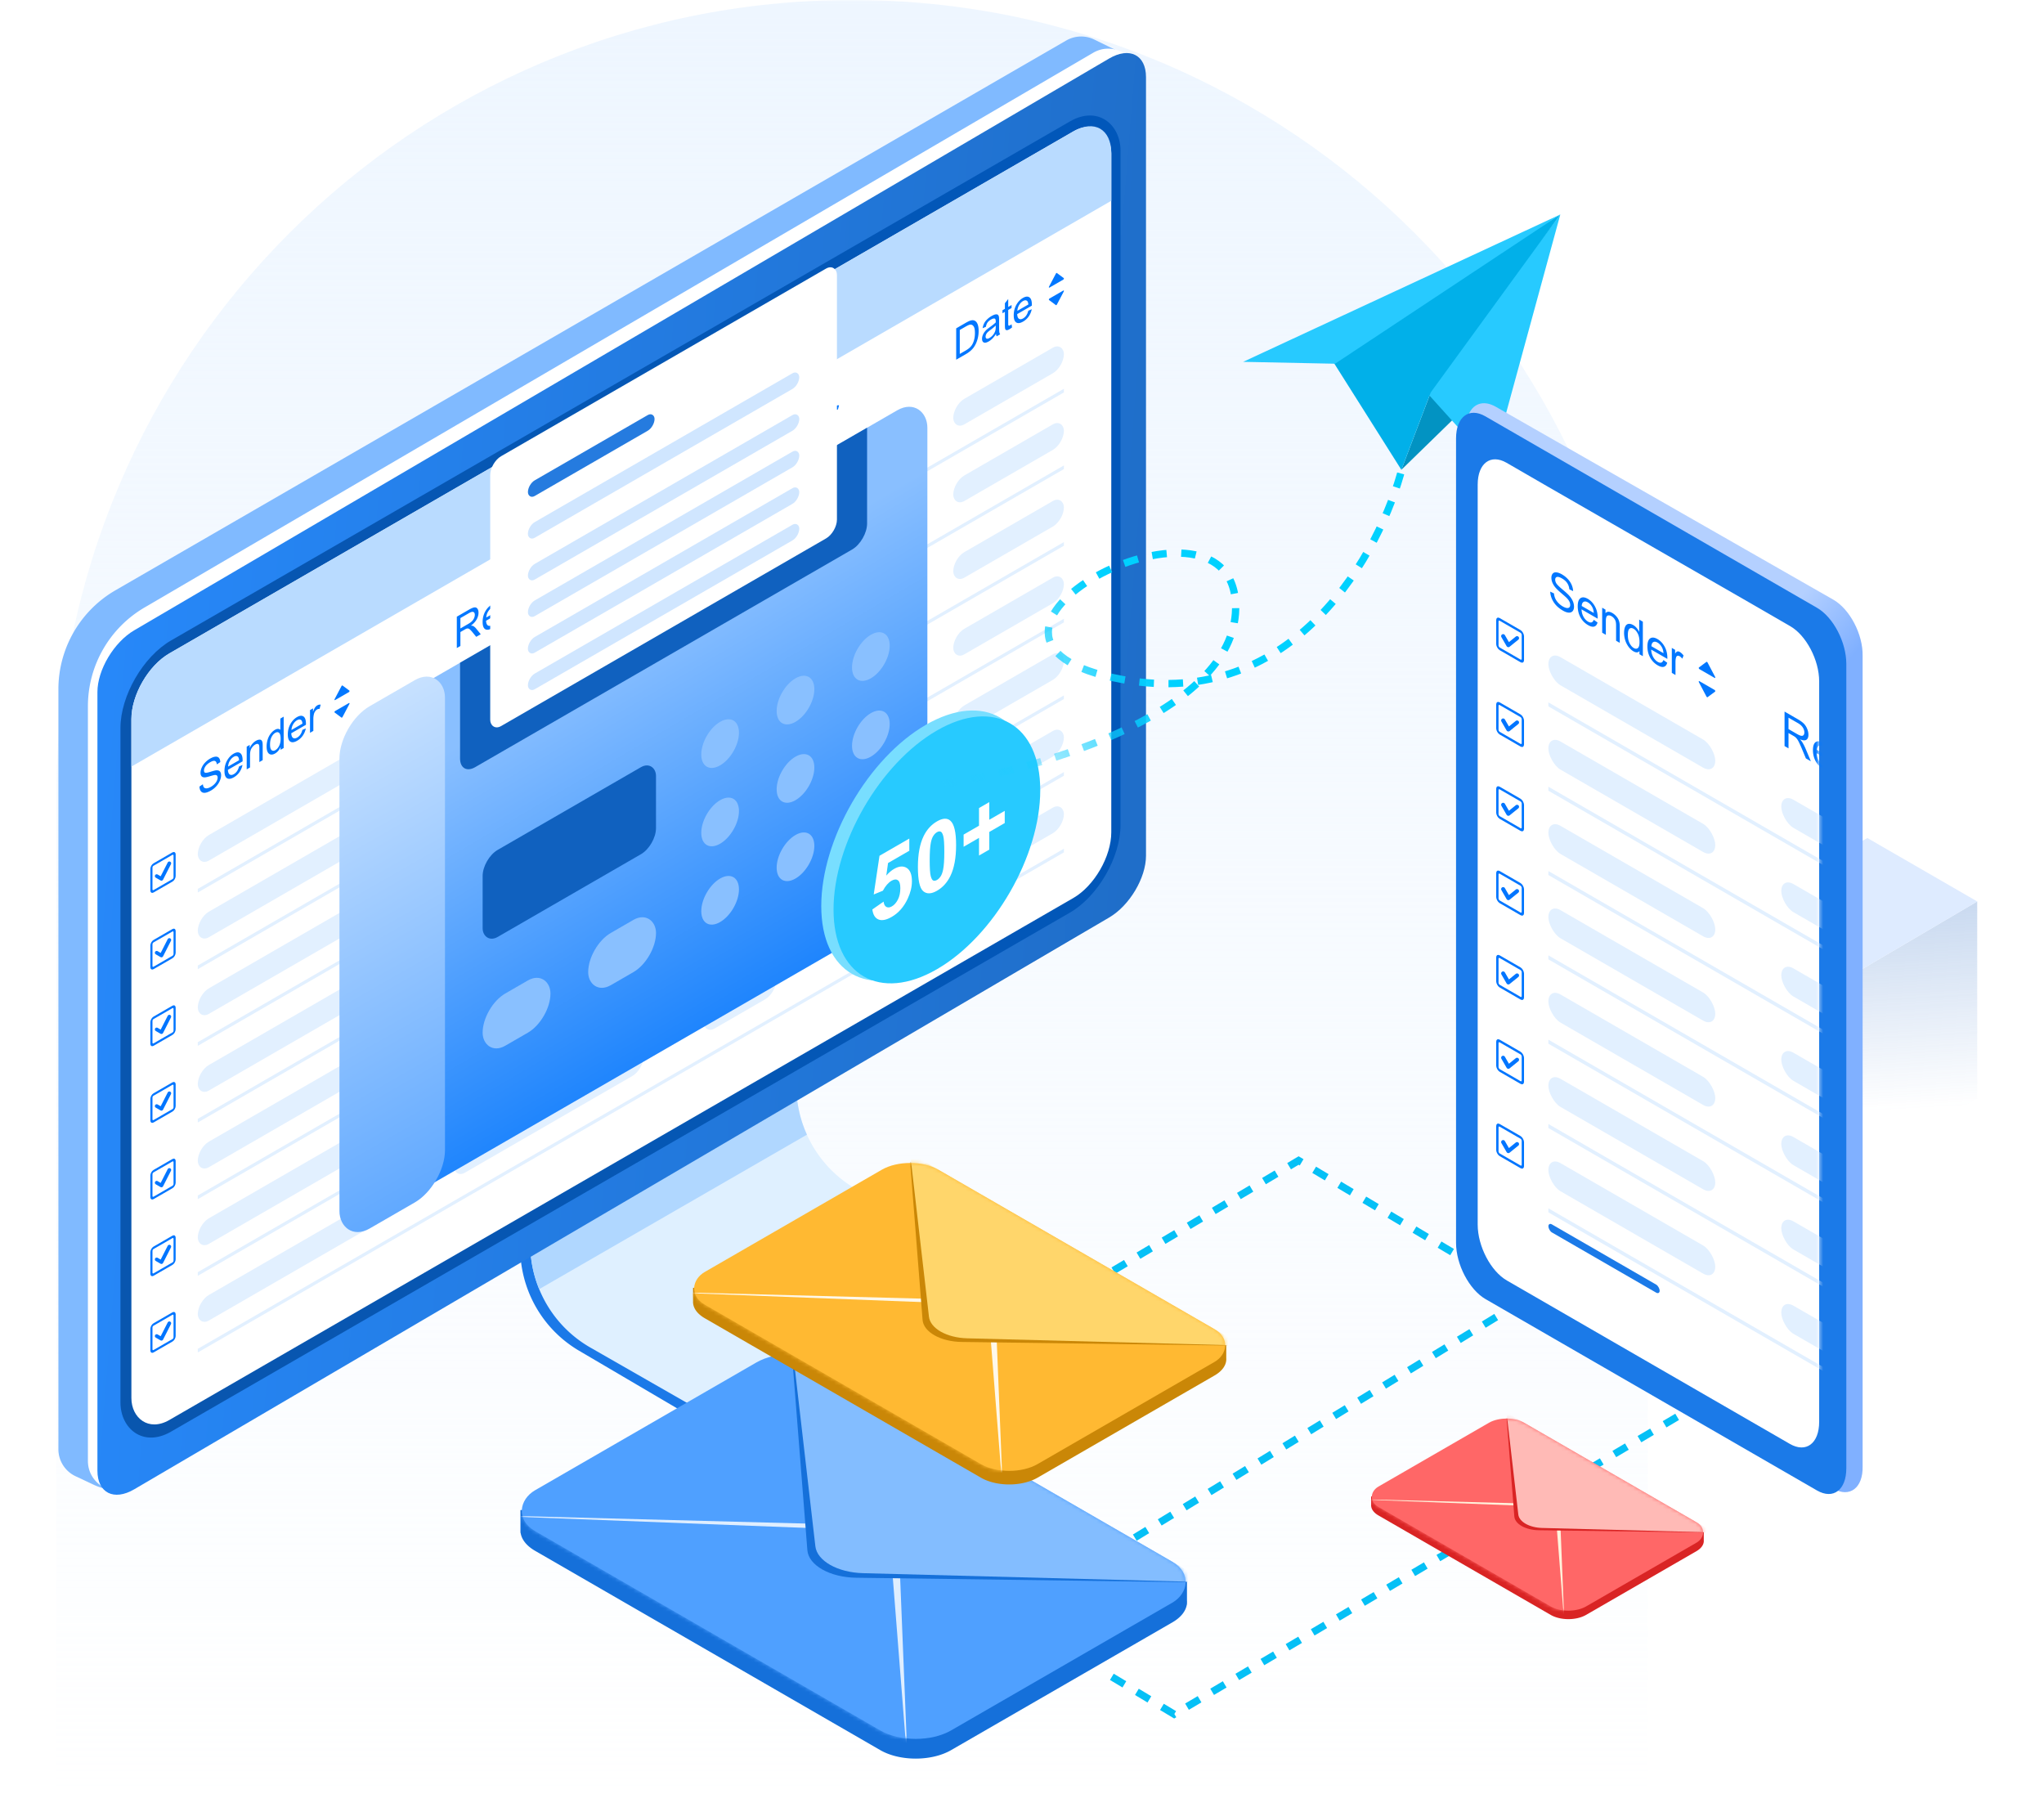 <svg width="560" height="494" fill="none" xmlns="http://www.w3.org/2000/svg"><mask id="a" style="mask-type:alpha" maskUnits="userSpaceOnUse" x="0" y="0" width="560" height="494"><path fill="#D9D9D9" d="M0 0h560v494H0z"/></mask><g mask="url(#a)"><g opacity=".3" fill-rule="evenodd" clip-rule="evenodd"><path d="m541.703 300.97-32.105 18.064v-53.209l32.105-18.88v54.025Z" fill="url(#b)"/><path d="m509.598 319.034-30.684-18.172v-52.644l30.684 17.607v53.209Z" fill="url(#c)"/><path d="m509.598 265.825 32.105-18.88-30.094-17.375-32.694 18.648 30.683 17.607Z" fill="#90BBFF"/></g><path d="M15.43 218c0-120.398 97.602-218 218-218s218 97.602 218 218v276h-436V218Z" fill="url(#d)"/><path fill-rule="evenodd" clip-rule="evenodd" d="m154.077 301.138-9.946 30.574c-4.749 14.599 1.294 30.536 14.529 38.316l42.247 24.833a19.08 19.08 0 0 0 19.224.067l51.632-29.873c5.399-3.124 5.453-10.901.097-14.099L230.3 326.14c-12.998-7.761-18.971-23.426-14.441-37.871L223.157 265l-69.08 36.138Z" fill="#1B79E8"/><path fill-rule="evenodd" clip-rule="evenodd" d="m156.851 300.798-9.877 29.633c-4.926 14.781 1.257 30.985 14.777 38.727l38.334 21.95a19.08 19.08 0 0 0 18.863.057l52.535-29.667c5.5-3.105 5.552-11.008.094-14.186l-37.136-21.624c-13.272-7.729-19.379-23.65-14.681-38.272L226.963 265l-70.112 35.798Z" fill="#DFF0FF"/><path fill-rule="evenodd" clip-rule="evenodd" d="m147.72 353.159 73.354-42.32a32.67 32.67 0 0 1-1.348-23.507L226.902 265l-4.915 2.509-66.982 38.644-8.07 24.212a32.657 32.657 0 0 0 .785 22.794Z" fill="#B0D7FF"/><path fill-rule="evenodd" clip-rule="evenodd" d="M292.117 11.098a8.177 8.177 0 0 1 7.687-.266l6.209 3.038a9.542 9.542 0 0 1 5.322 9.255l-14.331 198.803a31.345 31.345 0 0 1-14.07 23.955L39.091 405.867a13.628 13.628 0 0 1-13.268.941l-5.121-2.405A8.176 8.176 0 0 1 16 397.002V188.828a31.345 31.345 0 0 1 15.656-27.136L292.117 11.098Z" fill="#80BAFF"/><path fill-rule="evenodd" clip-rule="evenodd" d="M299.492 14.463c5.457-3.19 12.315.751 12.305 7.072l-.345 207.715a31.342 31.342 0 0 1-15.581 27.041L36.376 407.276c-5.451 3.172-12.29-.761-12.29-7.068V193.474a31.347 31.347 0 0 1 15.524-27.06L299.492 14.463Z" fill="#fff"/><path fill-rule="evenodd" clip-rule="evenodd" d="M303.893 16.02 36.771 172.67c-5.567 3.265-10.08 10.84-10.08 16.92v213.3c0 6.08 4.513 8.362 10.08 5.098l267.122-156.649c5.567-3.265 10.08-10.84 10.08-16.92v-213.3c0-6.08-4.513-8.362-10.08-5.098Z" fill="url(#e)"/><rect width="316.388" height="216.738" rx="16" transform="matrix(.866 -.5 0 1 33 183.455)" fill="url(#f)"/><rect width="310" height="210" rx="12" transform="matrix(.866 -.5 0 1 36 185)" fill="#fff"/><path d="M36 197c0-6.627 4.653-14.686 10.392-18L294.076 36c5.739-3.314 10.392-.627 10.392 6v13L36 210v-13Z" fill="#B9DBFF"/><path d="m54.654 215.471.929-.63c.044.404.145.699.304.884.163.18.413.258.751.235.339-.028.72-.163 1.142-.407.376-.217.707-.473.995-.768.287-.295.5-.594.64-.896.141-.309.212-.596.212-.862 0-.269-.067-.465-.203-.586-.135-.125-.358-.166-.67-.123-.2.026-.64.142-1.324.349-.683.203-1.162.3-1.436.29-.355-.01-.62-.122-.797-.337-.172-.221-.259-.528-.259-.923 0-.433.107-.899.32-1.397a4.71 4.71 0 0 1 .934-1.401c.41-.431.864-.792 1.365-1.081.551-.318 1.037-.495 1.456-.53.423-.041.748.072.974.34.227.267.349.648.366 1.142l-.944.627c-.05-.513-.223-.824-.518-.931-.29-.11-.722.001-1.294.331-.595.344-1.03.721-1.304 1.134-.27.406-.406.787-.406 1.142 0 .309.097.507.29.595.19.09.683.01 1.481-.24.802-.256 1.352-.392 1.65-.408.432-.019.752.089.959.326.206.232.31.579.31 1.04 0 .457-.114.954-.34 1.491a5.425 5.425 0 0 1-.98 1.509c-.423.466-.9.853-1.431 1.16-.673.388-1.238.601-1.695.638-.453.036-.81-.098-1.07-.401-.258-.309-.393-.746-.407-1.312Zm10.84-5.502.943-.411a5.294 5.294 0 0 1-.827 1.96 4.702 4.702 0 0 1-1.543 1.418c-.788.455-1.414.538-1.877.246-.46-.296-.69-.951-.69-1.962 0-1.047.233-1.995.7-2.842.467-.848 1.072-1.487 1.816-1.916.721-.416 1.31-.473 1.766-.17.457.303.686.968.686 1.995 0 .062-.002.157-.006.284l-4.019 2.32c.034.665.202 1.091.503 1.281.3.189.676.154 1.126-.106.335-.193.621-.46.858-.8.237-.339.424-.772.563-1.297Zm-3 .026 3.01-1.737c-.041-.5-.156-.826-.346-.979-.29-.238-.668-.223-1.131.044-.42.242-.773.609-1.06 1.099a3.455 3.455 0 0 0-.473 1.573Zm5.095.768v-6.223l.822-.475v.885c.396-.912.968-1.584 1.715-2.016.325-.187.623-.291.893-.31.274-.025.479.032.614.173.136.14.23.345.284.615.034.176.051.508.051.996v3.826l-.913.528v-3.786c0-.429-.036-.729-.107-.899a.437.437 0 0 0-.38-.29c-.18-.025-.391.032-.635.173-.389.224-.725.561-1.01 1.011-.28.447-.42 1.069-.42 1.866v3.398l-.914.528Zm9.28-5.359v-.785c-.34.814-.843 1.413-1.506 1.796-.43.248-.826.34-1.188.275-.358-.066-.637-.286-.837-.659-.196-.379-.294-.887-.294-1.523 0-.621.09-1.236.269-1.843.18-.611.448-1.155.807-1.632.358-.476.76-.843 1.202-1.099.325-.187.614-.274.868-.26.254.009.46.095.619.258v-3.083l.908-.524v8.59l-.847.489Zm-2.886-1.438c0 .797.145 1.308.436 1.535.29.226.634.225 1.03-.003.4-.231.738-.613 1.015-1.149.28-.541.421-1.198.421-1.971 0-.852-.142-1.395-.426-1.629-.284-.234-.634-.232-1.05.009-.406.234-.746.622-1.02 1.163-.271.539-.406 1.22-.406 2.045Zm8.864-4.017.944-.41a5.296 5.296 0 0 1-.827 1.96 4.7 4.7 0 0 1-1.542 1.418c-.789.455-1.414.537-1.878.246-.46-.297-.69-.951-.69-1.963 0-1.047.233-1.994.7-2.842.467-.847 1.073-1.486 1.817-1.916.72-.416 1.31-.472 1.766-.17.457.303.685.968.685 1.995 0 .063-.002.158-.005.285l-4.02 2.32c.035.664.202 1.091.503 1.28.301.19.677.155 1.127-.105.335-.194.62-.46.857-.8s.425-.773.563-1.298Zm-2.998.026 3.009-1.737c-.04-.5-.156-.826-.345-.978-.291-.239-.669-.224-1.132.044-.42.242-.773.608-1.06 1.098a3.461 3.461 0 0 0-.472 1.573Zm5.084.774v-6.223l.822-.474v.943c.21-.563.403-.965.579-1.207a1.96 1.96 0 0 1 .588-.551c.308-.178.621-.245.939-.202l-.315 1.16a1.093 1.093 0 0 0-.67.158c-.199.116-.378.289-.537.522a2.236 2.236 0 0 0-.34.77 5.769 5.769 0 0 0-.152 1.319v3.258l-.914.527ZM125.153 177.528v-8.59l3.298-1.904c.663-.383 1.167-.596 1.512-.639.345-.046.621.066.828.337.206.272.309.644.309 1.117 0 .609-.171 1.221-.512 1.836-.342.616-.87 1.186-1.584 1.711.261-.005.459.023.594.085.288.139.56.363.817.671l1.294 1.591-1.238.715-.985-1.219a7.285 7.285 0 0 0-.71-.773c-.186-.166-.354-.261-.502-.284a.962.962 0 0 0-.447.029 3.55 3.55 0 0 0-.548.275l-1.142.659v3.815l-.984.568Zm.984-5.367 2.116-1.222c.45-.259.802-.515 1.056-.767.254-.256.446-.539.578-.85.132-.314.198-.61.198-.888 0-.406-.128-.666-.385-.779-.254-.115-.657-.014-1.208.305l-2.355 1.359v2.842Zm10.083-3.026.944-.411a5.307 5.307 0 0 1-.827 1.96 4.705 4.705 0 0 1-1.543 1.418c-.788.455-1.414.538-1.877.247-.46-.297-.69-.952-.69-1.963 0-1.047.233-1.995.7-2.842.467-.848 1.072-1.487 1.816-1.916.721-.416 1.31-.473 1.766-.17.457.303.685.968.685 1.995 0 .063-.001.157-.005.284l-4.019 2.32c.034.665.202 1.091.503 1.281.301.189.676.154 1.126-.106.335-.193.621-.46.858-.8.237-.339.424-.772.563-1.297Zm-2.999.026 3.009-1.737c-.04-.5-.155-.826-.345-.979-.291-.238-.668-.223-1.131.044-.42.242-.773.609-1.061 1.099a3.464 3.464 0 0 0-.472 1.573Zm5.095.768v-6.223l.817-.472v.873c.169-.402.394-.776.675-1.122.28-.349.6-.628.959-.835.399-.23.725-.323.979-.278.257.043.438.206.543.489.426-.972.981-1.656 1.664-2.051.535-.308.946-.374 1.234-.196.287.174.431.616.431 1.327v4.272l-.908.524v-3.92c0-.422-.031-.707-.092-.855a.384.384 0 0 0-.32-.267c-.155-.023-.338.026-.548.147-.378.218-.693.547-.943.984-.251.434-.376.971-.376 1.611v3.616l-.913.527v-4.043c0-.469-.075-.777-.224-.926-.148-.148-.392-.125-.73.071a2.502 2.502 0 0 0-.716.647 2.752 2.752 0 0 0-.472.958c-.098.357-.147.819-.147 1.386v3.228l-.913.528Zm12.173-7.796c-.338.527-.665.95-.979 1.268a4.684 4.684 0 0 1-1.005.785c-.592.342-1.047.439-1.365.29-.318-.152-.477-.488-.477-1.007 0-.305.059-.617.178-.935.122-.324.279-.618.472-.882a4.84 4.84 0 0 1 .659-.726c.18-.159.45-.368.812-.627.738-.528 1.281-.962 1.629-1.304l.005-.278c0-.43-.086-.683-.259-.759-.233-.104-.58-.023-1.04.243-.429.248-.747.52-.954.815-.203.289-.353.682-.451 1.18l-.894.375c.082-.488.215-.921.401-1.298.186-.381.455-.745.807-1.092.352-.352.76-.662 1.223-.929.46-.266.834-.419 1.122-.46.287-.041.498-.005.634.108.135.11.23.293.284.551.03.162.046.478.046.946v1.407c0 .98.018 1.59.055 1.831.041.234.119.437.234.609l-.954.551c-.095-.164-.156-.385-.183-.662Zm-.076-2.312c-.331.348-.829.768-1.492 1.26-.375.279-.641.503-.796.671a1.882 1.882 0 0 0-.361.554 1.453 1.453 0 0 0-.127.571c0 .281.092.463.274.545.187.08.457.017.812-.188.352-.203.665-.471.939-.805.274-.338.475-.699.604-1.081.098-.295.147-.675.147-1.14v-.387Zm2.334 1.776v-6.223l.822-.475v.944c.21-.563.403-.965.579-1.207.179-.245.375-.428.588-.551a1.45 1.45 0 0 1 .939-.202l-.314 1.16a1.086 1.086 0 0 0-.67.158 1.67 1.67 0 0 0-.538.522 2.242 2.242 0 0 0-.34.77 5.739 5.739 0 0 0-.152 1.318v3.258l-.914.528Zm3.476-2.007V151l.914-.527v4.898l2.161-3.779 1.183-.683-2.061 3.498 2.269 2.605-1.127.65-1.781-2.153-.644 1.087v2.466l-.914.528ZM193.542 138.043v-8.59l1.009-.583 3.908 4.488v-6.744l.943-.545v8.59l-1.009.583-3.908-4.494v6.75l-.943.545Zm10.935-6.314v-.914c-.42.946-.99 1.626-1.71 2.042-.318.184-.616.286-.893.305-.274.018-.479-.04-.614-.173-.132-.138-.225-.346-.279-.624-.038-.185-.056-.503-.056-.952v-3.855l.913-.528v3.451c0 .551.019.912.056 1.081.058.245.179.393.365.446.186.049.416-.006.69-.164.274-.159.532-.387.772-.686.24-.303.409-.621.507-.955.102-.34.152-.775.152-1.307v-3.334l.914-.527v6.223l-.817.471Zm2.253-1.3v-6.223l.817-.472v.873c.169-.402.394-.776.675-1.122.281-.349.6-.628.959-.835.399-.23.725-.323.979-.278.257.043.438.206.543.489.426-.972.981-1.656 1.665-2.051.534-.308.945-.374 1.233-.196.287.174.431.616.431 1.327v4.272l-.908.524v-3.92c0-.422-.031-.707-.092-.855a.385.385 0 0 0-.319-.267c-.156-.023-.339.026-.548.147-.379.218-.694.547-.944.984-.251.434-.376.971-.376 1.611v3.616l-.913.527v-4.043c0-.469-.075-.777-.223-.926-.149-.148-.393-.125-.731.071a2.502 2.502 0 0 0-.716.647 2.77 2.77 0 0 0-.472.958c-.098.357-.147.819-.147 1.386v3.228l-.913.528Zm9.499-5.485-.847.49v-8.59l.913-.528v3.065c.386-.781.878-1.345 1.477-1.691.331-.191.644-.294.938-.307.298-.02.542.056.731.228.193.166.344.415.452.747.108.332.162.723.162 1.172 0 1.067-.228 2.023-.685 2.868-.457.846-1.005 1.454-1.644 1.823-.636.367-1.135.348-1.497-.056v.779Zm-.01-3.152c0 .746.088 1.234.264 1.465.287.377.676.424 1.167.14.399-.23.744-.629 1.035-1.195.291-.57.436-1.252.436-2.045 0-.812-.14-1.331-.421-1.555-.277-.227-.614-.226-1.009.002-.4.231-.745.631-1.036 1.202-.291.566-.436 1.228-.436 1.986Zm8.642-3.835.943-.41a5.28 5.28 0 0 1-.827 1.96 4.702 4.702 0 0 1-1.542 1.418c-.789.455-1.414.537-1.878.246-.46-.297-.69-.951-.69-1.963 0-1.047.233-1.994.7-2.842.467-.848 1.073-1.486 1.817-1.916.721-.416 1.309-.473 1.766-.17.457.303.685.968.685 1.995 0 .063-.002.158-.005.285l-4.019 2.32c.034.664.201 1.091.502 1.28.301.19.677.154 1.127-.105a2.66 2.66 0 0 0 .857-.8c.237-.34.425-.773.564-1.298Zm-2.999.026 3.009-1.737c-.041-.5-.156-.826-.345-.978-.291-.239-.668-.224-1.132.043-.419.243-.773.609-1.06 1.099a3.443 3.443 0 0 0-.472 1.573Zm5.084.774v-6.223l.822-.474v.943c.21-.563.403-.965.579-1.207.179-.244.375-.428.588-.551a1.45 1.45 0 0 1 .939-.202l-.315 1.16a1.091 1.091 0 0 0-.669.158c-.2.116-.379.289-.538.522a2.223 2.223 0 0 0-.34.77 5.74 5.74 0 0 0-.152 1.319v3.257l-.914.528ZM261.97 98.537v-8.59l2.562-1.48c.579-.333 1.02-.547 1.325-.64.426-.134.79-.139 1.091-.016.392.157.685.478.878.964.196.48.294 1.104.294 1.87 0 .652-.066 1.268-.198 1.848a8 8 0 0 1-.507 1.547 6.699 6.699 0 0 1-.68 1.172c-.244.328-.54.641-.888.94a7.852 7.852 0 0 1-1.193.835l-2.684 1.55Zm.984-1.582 1.588-.917c.491-.283.875-.558 1.152-.823a3.75 3.75 0 0 0 .67-.832c.234-.404.415-.87.543-1.398a7.378 7.378 0 0 0 .198-1.772c0-.899-.129-1.514-.386-1.846-.253-.338-.563-.483-.928-.436-.264.035-.689.221-1.274.56l-1.563.901v6.563Zm9.926-5.484c-.339.527-.665.95-.98 1.268a4.727 4.727 0 0 1-1.004.785c-.592.342-1.047.439-1.365.29-.318-.152-.477-.488-.477-1.007 0-.305.059-.617.177-.935.122-.324.279-.618.472-.882.196-.265.416-.508.66-.726.179-.159.45-.368.812-.627.737-.528 1.28-.962 1.628-1.304l.006-.278c0-.43-.087-.683-.259-.76-.234-.103-.58-.022-1.04.244-.43.248-.748.52-.954.814-.203.29-.354.683-.452 1.181l-.893.375c.081-.488.215-.92.401-1.298.186-.38.455-.745.807-1.093a5.855 5.855 0 0 1 1.222-.928c.461-.266.834-.42 1.122-.46.287-.041.499-.005.634.108.136.11.23.293.284.551.031.162.046.477.046.946v1.406c0 .981.019 1.591.056 1.832.04.234.118.437.233.609l-.954.55c-.094-.163-.155-.384-.182-.661Zm-.077-2.312c-.331.348-.828.768-1.491 1.26-.376.28-.641.503-.797.67a1.868 1.868 0 0 0-.36.555 1.44 1.44 0 0 0-.127.57c0 .282.091.464.274.546.186.08.457.017.812-.188.352-.203.664-.472.938-.806a3.43 3.43 0 0 0 .604-1.08c.098-.295.147-.675.147-1.14v-.387Zm4.339-.325.132.855c-.257.211-.487.375-.69.493-.332.191-.589.279-.771.263a.44.44 0 0 1-.386-.252c-.074-.156-.112-.55-.112-1.183v-3.58l-.67.386v-.82l.67-.387v-1.54l.909-1.158v2.174l.918-.53v.82l-.918.53v3.639c0 .3.015.485.045.554a.2.2 0 0 0 .158.114c.074.008.179-.028.314-.106.102-.058.235-.149.401-.272Zm4.587-3.71.944-.41a5.292 5.292 0 0 1-.827 1.96 4.708 4.708 0 0 1-1.543 1.419c-.788.455-1.414.537-1.877.246-.46-.297-.69-.951-.69-1.963 0-1.047.233-1.994.7-2.842.467-.848 1.072-1.486 1.817-1.916.72-.416 1.309-.473 1.766-.17.456.303.685.968.685 1.995 0 .063-.002.157-.005.285l-4.019 2.32c.033.664.201 1.09.502 1.28.301.19.677.154 1.126-.105.335-.194.621-.46.858-.8s.425-.773.563-1.298Zm-2.999.027 3.009-1.737c-.04-.5-.155-.826-.345-.978-.291-.239-.668-.224-1.131.043-.42.243-.773.609-1.061 1.1a3.467 3.467 0 0 0-.472 1.572Z" fill="#0277FF"/><path fill-rule="evenodd" clip-rule="evenodd" d="M93.83 196.44c-.07.131-.192.202-.261.151l-1.892-1.405c-.098-.072-.018-.321.13-.406l3.784-2.185c.149-.086.228.071.13.257l-1.892 3.588ZM289.552 83.44c-.069.131-.192.202-.261.15l-1.891-1.404c-.098-.072-.019-.32.13-.406l3.783-2.185c.149-.086.229.07.131.257l-1.892 3.588ZM93.83 187.784c-.07-.051-.192.02-.261.151l-1.892 3.588c-.098.186-.018.342.13.257l3.784-2.185c.149-.086.228-.334.13-.407l-1.892-1.404ZM289.552 74.784c-.069-.051-.192.02-.261.15l-1.891 3.59c-.098.185-.019.341.13.256l3.783-2.185c.149-.086.229-.334.131-.407l-1.892-1.404Z" fill="#0277FF"/><rect x=".289" y=".167" width="7.333" height="7.333" rx=".667" transform="matrix(.866 -.5 0 1 41.234 237.144)" stroke="#0075FF" stroke-width=".667"/><rect x=".289" y=".167" width="7.333" height="7.333" rx=".667" transform="matrix(.866 -.5 0 1 41.234 258.144)" stroke="#0075FF" stroke-width=".667"/><rect x=".289" y=".167" width="7.333" height="7.333" rx=".667" transform="matrix(.866 -.5 0 1 41.234 279.144)" stroke="#0075FF" stroke-width=".667"/><rect x=".289" y=".167" width="7.333" height="7.333" rx=".667" transform="matrix(.866 -.5 0 1 41.234 300.144)" stroke="#0075FF" stroke-width=".667"/><rect x=".289" y=".167" width="7.333" height="7.333" rx=".667" transform="matrix(.866 -.5 0 1 41.234 321.144)" stroke="#0075FF" stroke-width=".667"/><rect x=".289" y=".167" width="7.333" height="7.333" rx=".667" transform="matrix(.866 -.5 0 1 41.234 342.144)" stroke="#0075FF" stroke-width=".667"/><rect x=".289" y=".167" width="7.333" height="7.333" rx=".667" transform="matrix(.866 -.5 0 1 41.234 363.144)" stroke="#0075FF" stroke-width=".667"/><path d="m42.93 240 1.299.75 2.165-4.25M42.93 261l1.299.75 2.165-4.25M42.93 282l1.299.75 2.165-4.25M42.93 303l1.299.75 2.165-4.25M42.93 324l1.299.75 2.165-4.25M42.93 345l1.299.75 2.165-4.25M42.93 366l1.299.75 2.165-4.25" stroke="#0075FF" stroke-linecap="round" stroke-linejoin="round"/><rect width="60" height="7" rx="3.5" transform="matrix(.866 -.5 0 1 124.336 190)" fill="#E2F0FF"/><rect width="60" height="7" rx="3.5" transform="matrix(.866 -.5 0 1 124.336 211)" fill="#E2F0FF"/><rect width="60" height="7" rx="3.5" transform="matrix(.866 -.5 0 1 124.336 232)" fill="#E2F0FF"/><rect width="60" height="7" rx="3.5" transform="matrix(.866 -.5 0 1 124.336 253)" fill="#E2F0FF"/><rect width="60" height="7" rx="3.5" transform="matrix(.866 -.5 0 1 124.336 274)" fill="#E2F0FF"/><rect width="60" height="7" rx="3.5" transform="matrix(.866 -.5 0 1 124.336 295)" fill="#E2F0FF"/><rect width="60" height="7" rx="3.5" transform="matrix(.866 -.5 0 1 124.336 316)" fill="#E2F0FF"/><rect width="60" height="7" rx="3.5" transform="matrix(.866 -.5 0 1 54.188 230.5)" fill="#E2F0FF"/><rect width="60" height="7" rx="3.5" transform="matrix(.866 -.5 0 1 54.188 251.5)" fill="#E2F0FF"/><rect width="60" height="7" rx="3.5" transform="matrix(.866 -.5 0 1 54.188 272.5)" fill="#E2F0FF"/><rect width="60" height="7" rx="3.5" transform="matrix(.866 -.5 0 1 54.188 293.5)" fill="#E2F0FF"/><rect width="60" height="7" rx="3.5" transform="matrix(.866 -.5 0 1 54.188 314.5)" fill="#E2F0FF"/><rect width="60" height="7" rx="3.5" transform="matrix(.866 -.5 0 1 54.188 335.5)" fill="#E2F0FF"/><rect width="60" height="7" rx="3.5" transform="matrix(.866 -.5 0 1 54.188 356.5)" fill="#E2F0FF"/><rect width="23" height="7" rx="3.5" transform="matrix(.866 -.5 0 1 192.75 150.5)" fill="#E2F0FF"/><rect width="23" height="7" rx="3.5" transform="matrix(.866 -.5 0 1 192.75 171.5)" fill="#E2F0FF"/><rect width="23" height="7" rx="3.5" transform="matrix(.866 -.5 0 1 192.75 192.5)" fill="#E2F0FF"/><rect width="23" height="7" rx="3.5" transform="matrix(.866 -.5 0 1 192.75 213.5)" fill="#E2F0FF"/><rect width="23" height="7" rx="3.5" transform="matrix(.866 -.5 0 1 192.75 234.5)" fill="#E2F0FF"/><rect width="23" height="7" rx="3.5" transform="matrix(.866 -.5 0 1 192.75 255.5)" fill="#E2F0FF"/><rect width="23" height="7" rx="3.5" transform="matrix(.866 -.5 0 1 192.75 276.5)" fill="#E2F0FF"/><rect width="35" height="7" rx="3.5" transform="matrix(.866 -.5 0 1 261.168 111)" fill="#E2F0FF"/><rect width="35" height="7" rx="3.5" transform="matrix(.866 -.5 0 1 261.168 132)" fill="#E2F0FF"/><rect width="35" height="7" rx="3.5" transform="matrix(.866 -.5 0 1 261.168 153)" fill="#E2F0FF"/><rect width="35" height="7" rx="3.5" transform="matrix(.866 -.5 0 1 261.168 174)" fill="#E2F0FF"/><rect width="35" height="7" rx="3.5" transform="matrix(.866 -.5 0 1 261.168 195)" fill="#E2F0FF"/><rect width="35" height="7" rx="3.5" transform="matrix(.866 -.5 0 1 261.168 216)" fill="#E2F0FF"/><rect width="35" height="7" rx="3.5" transform="matrix(.866 -.5 0 1 261.168 237)" fill="#E2F0FF"/><path fill="#E2F0FF" d="m54.188 243.5 237.29-137v1l-237.29 137zM54.188 264.5l237.29-137v1l-237.29 137zM54.188 285.5l237.29-137v1l-237.29 137zM54.188 306.5l237.29-137v1l-237.29 137zM54.188 327.5l237.29-137v1l-237.29 137zM54.188 348.5l237.29-137v1l-237.29 137zM54.188 369.5l237.29-137v1l-237.29 137z"/><rect width="166.924" height="138.309" rx="9.539" transform="matrix(.866 -.5 0 1 109.52 191.094)" fill="url(#g)"/><path d="m126.043 181.55 111.518-64.385v26.231c0 2.634-1.849 5.837-4.13 7.154l-103.258 59.616c-2.281 1.317-4.13.249-4.13-2.385V181.55Z" fill="#1061BF"/><rect width="54.847" height="23.846" rx="4.769" transform="matrix(.866 -.5 0 1 132.227 235.206)" fill="#1061BF"/><rect width="21.462" height="14.308" rx="7.154" transform="matrix(.866 -.5 0 1 132.227 275.745)" fill="#89C0FF"/><rect width="21.462" height="14.308" rx="7.154" transform="matrix(.866 -.5 0 1 161.145 259.154)" fill="#89C0FF"/><circle r="5.962" transform="matrix(.866 -.5 0 1 197.292 203.705)" fill="#89C0FF"/><circle r="5.962" transform="matrix(.866 -.5 0 1 197.292 225.166)" fill="#89C0FF"/><circle r="5.962" transform="matrix(.866 -.5 0 1 197.292 246.628)" fill="#89C0FF"/><circle r="5.962" transform="matrix(.866 -.5 0 1 217.944 191.783)" fill="#89C0FF"/><circle r="5.962" transform="matrix(.866 -.5 0 1 217.944 213.245)" fill="#89C0FF"/><circle r="5.962" transform="matrix(.866 -.5 0 1 217.944 234.707)" fill="#89C0FF"/><circle r="5.962" transform="matrix(.866 -.5 0 1 238.593 179.857)" fill="#89C0FF"/><circle r="5.962" transform="matrix(.866 -.5 0 1 238.593 201.319)" fill="#89C0FF"/><circle r="5.962" transform="matrix(.866 -.5 0 1 238.593 222.781)" fill="#89C0FF"/><rect width="33.385" height="143.078" rx="9.539" transform="matrix(.866 -.5 0 1 93 198.241)" fill="url(#h)"/><g filter="url(#i)"><rect width="109.693" height="73.924" rx="3.434" transform="matrix(.866 -.5 0 1 134.305 126.7)" fill="#fff"/></g><rect width="40.062" height="4.292" rx="2.146" transform="matrix(.866 -.5 0 1 144.637 132.659)" fill="#257BDF"/><rect opacity=".3" width="85.847" height="4.292" rx="2.146" transform="matrix(.866 -.5 0 1 144.629 144.106)" fill="#62AAFF"/><rect opacity=".3" width="85.847" height="4.292" rx="2.146" transform="matrix(.866 -.5 0 1 144.637 155.552)" fill="#62AAFF"/><rect opacity=".3" width="85.847" height="4.292" rx="2.146" transform="matrix(.866 -.5 0 1 144.637 165.567)" fill="#62AAFF"/><rect opacity=".3" width="85.847" height="4.292" rx="2.146" transform="matrix(.866 -.5 0 1 144.629 175.582)" fill="#62AAFF"/><rect opacity=".3" width="85.847" height="4.292" rx="2.146" transform="matrix(.866 -.5 0 1 144.637 185.598)" fill="#62AAFF"/><circle r="33.108" transform="matrix(.866 -.5 0 1 253.673 231.662)" fill="#78DEFF"/><circle r="32.699" transform="matrix(.866 -.5 0 1 256.682 232.819)" fill="#27CAFF"/><path d="m239 249.136 3.079-2.145c.088.753.348 1.242.781 1.466.432.216.93.161 1.495-.165.645-.372 1.191-.988 1.638-1.847.447-.868.671-1.911.671-3.13 0-1.142-.224-1.868-.671-2.177-.44-.321-1.015-.277-1.726.133-.887.513-1.682 1.424-2.386 2.736l-2.507 1.029 1.584-10.601 8.168-4.716v3.339l-5.827 3.364-.483 3.44c.689-.795 1.392-1.4 2.111-1.815 1.37-.791 2.532-.887 3.485-.286.953.601 1.429 1.82 1.429 3.656 0 1.532-.385 3.121-1.154 4.768-1.049 2.247-2.503 3.908-4.365 4.982-1.488.86-2.701 1.099-3.639.718-.939-.381-1.499-1.297-1.683-2.749Zm17.713-24.127c1.561-.902 2.781-.963 3.661-.184 1.048.918 1.572 3.142 1.572 6.671 0 3.521-.528 6.356-1.583 8.506-.872 1.773-2.089 3.11-3.65 4.012-1.569.905-2.833.941-3.794.108-.96-.843-1.44-3.049-1.44-6.621 0-3.504.528-6.331 1.583-8.48.873-1.774 2.089-3.111 3.651-4.012Zm0 2.958c-.374.216-.708.548-1.001.996-.293.44-.52 1.063-.682 1.867-.212 1.045-.318 2.659-.318 4.843 0 2.183.095 3.631.285 4.342.191.702.429 1.106.715 1.212.293.102.627.044 1.001-.171.373-.216.707-.544 1-.984.293-.449.52-1.075.682-1.879.212-1.037.319-2.647.319-4.831 0-2.183-.096-3.626-.286-4.329-.191-.711-.433-1.117-.726-1.219-.286-.114-.616-.063-.989.153Zm11.511 6.405v-4.837l-4.222 2.437v-3.339l4.222-2.437v-4.837l2.814-1.625v4.837l4.233-2.444v3.339l-4.233 2.444v4.837l-2.814 1.625Z" fill="#fff"/><path d="m391.993 107.489-8.054 21.207 14.701-14.321-6.647-6.886Z" fill="#0293C2"/><path d="m427.483 58.756-36.717 48.634 17.992 19.961 18.725-68.595Z" fill="#27CAFF"/><path d="m427.475 58.757-63.033 39.068 19.492 30.872 8.053-21.207 35.488-48.733Z" fill="#01B0E9"/><path d="m427.48 58.756-86.895 40.368 25.186.514 61.709-40.882Z" fill="#27CAFF"/><path d="M258 214.904c27.37-4.26 81.792-20.129 80.514-49.523-1.597-36.742-90.098 9.905-30.991 20.768 47.286 8.69 70.822-35.145 76.68-58.149" stroke="url(#j)" stroke-width="2" stroke-dasharray="4 4"/><path d="m310.906 421.224 114.058-69.612M304.613 459.359l17.082 10.249 141.308-83.544M305.027 348.066l50.762-30.15 69.076 41.218" stroke="#05C0F6" stroke-width="2" stroke-dasharray="4 4"/><path d="m502.287 164.28-92.485-52.851c-3.475-1.99-6.445-.802-7.618 2.569l90.718 51.842c4.455 2.569 8.153 9.474 8.495 15.429v221.978c-.342 1.351-.535 2.539-.891 3.549l1.781 1.009c4.455 2.57 8.153-.163 8.02-6.103V179.724c.133-5.954-3.52-12.86-8.02-15.444Z" fill="url(#k)"/><path d="m406.937 355.846 90.882 52.465c4.455 2.554 8.019-.149 8.019-6.059V181.834c0-5.94-3.594-12.771-8.019-15.326l-90.882-52.465c-4.455-2.554-8.019.149-8.019 6.059v220.374c0 5.91 3.594 12.771 8.019 15.37Z" fill="#1B7AE8"/><path d="m412.748 126.769 11.405 6.594 54.945 31.6 11.405 6.594c4.365 2.524 7.9 9.266 7.9 15.087v202.851c0 5.94-3.594 8.613-8.019 6.059l-77.517-44.758c-4.455-2.554-8.019-9.415-8.019-15.325V132.739c0-5.806 3.534-8.479 7.9-5.97Z" fill="#fff"/><mask id="l" style="mask-type:alpha" maskUnits="userSpaceOnUse" x="404" y="125" width="95" height="272"><path d="m412.748 126.769 11.405 6.594 54.945 31.6 11.405 6.594c4.365 2.524 7.9 9.266 7.9 15.087v202.851c0 5.94-3.594 8.613-8.019 6.059l-77.517-44.758c-4.455-2.554-8.019-9.415-8.019-15.325V132.739c0-5.806 3.534-8.479 7.9-5.97Z" fill="#fff"/></mask><g mask="url(#l)"><path d="m424.724 162.072 1.022.487a4.5 4.5 0 0 0 .335 1.36c.178.404.454.808.826 1.212a5.42 5.42 0 0 0 1.256 1.002c.413.238.778.378 1.094.419.316.041.551-.017.703-.174.156-.159.235-.385.235-.677 0-.296-.075-.597-.224-.902-.148-.31-.394-.638-.736-.986-.22-.226-.706-.659-1.457-1.299-.752-.645-1.279-1.146-1.58-1.505a5.393 5.393 0 0 1-.876-1.383 3.515 3.515 0 0 1-.285-1.343c0-.477.117-.854.352-1.132.234-.281.576-.399 1.027-.354.45.045.951.227 1.501.545.607.35 1.141.772 1.602 1.266a5.476 5.476 0 0 1 1.072 1.611c.249.583.383 1.156.402 1.721l-1.038-.509a3.585 3.585 0 0 0-.57-1.682c-.32-.49-.794-.916-1.423-1.279-.655-.379-1.133-.515-1.435-.41-.297.103-.446.35-.446.741 0 .34.106.68.318 1.022.208.339.752.879 1.63 1.618.882.737 1.487 1.286 1.814 1.647.476.528.828 1.053 1.055 1.575a3.81 3.81 0 0 1 .34 1.538c0 .502-.124.905-.374 1.208-.249.299-.608.437-1.077.416-.465-.024-.99-.204-1.574-.542-.74-.427-1.362-.91-1.864-1.45a6.298 6.298 0 0 1-1.178-1.801 5.31 5.31 0 0 1-.447-1.96Zm11.923 7.715 1.038.748c-.163.606-.467.974-.909 1.106-.443.131-1.009-.003-1.697-.4a5.49 5.49 0 0 1-2.066-2.114c-.506-.911-.759-1.923-.759-3.036 0-1.151.257-1.897.771-2.236.513-.34 1.179-.273 1.998.199.793.458 1.44 1.143 1.942 2.056.503.914.754 1.935.754 3.065 0 .069-.002.171-.006.306l-4.42-2.552c.037.773.221 1.456.552 2.046.331.591.744 1.029 1.239 1.315.369.213.683.283.944.21.26-.073.467-.311.619-.713Zm-3.299-3.78 3.31 1.911c-.044-.601-.171-1.106-.379-1.514-.32-.632-.735-1.095-1.245-1.389-.461-.267-.85-.313-1.167-.139-.312.176-.485.553-.519 1.131Zm5.604 7.316v-6.845l.905.522v.973c.435-.5 1.064-.513 1.886-.039.358.207.685.471.983.793.301.32.526.644.675.97.149.327.253.673.313 1.038.037.236.056.623.056 1.16v4.209l-1.005-.58v-4.164c0-.473-.039-.847-.117-1.125a2.283 2.283 0 0 0-.419-.802 2.377 2.377 0 0 0-.698-.616c-.428-.247-.798-.304-1.111-.17-.308.135-.463.641-.463 1.518v3.738l-1.005-.58Zm10.21 5.894v-.864c-.376.462-.929.483-1.658.062-.473-.273-.908-.675-1.306-1.206a6.204 6.204 0 0 1-.921-1.788 6.607 6.607 0 0 1-.324-2.05c0-.683.099-1.245.296-1.685.197-.445.493-.702.887-.771.395-.068.836.038 1.323.319.357.207.676.478.955.816.279.333.506.689.681 1.07v-3.391l.999.577v9.449l-.932-.538Zm-3.176-5.25c0 .877.16 1.624.48 2.243.32.619.697 1.054 1.133 1.305.439.254.811.263 1.116.026.309-.238.463-.783.463-1.634 0-.936-.156-1.714-.469-2.333-.312-.619-.697-1.06-1.155-1.324-.447-.258-.82-.264-1.122-.017-.298.25-.446.828-.446 1.734Zm9.751 6.842 1.038.748c-.164.605-.467.974-.91 1.105-.442.131-1.008-.002-1.697-.4a5.48 5.48 0 0 1-2.065-2.114c-.506-.911-.759-1.923-.759-3.035 0-1.152.257-1.897.77-2.237.514-.339 1.18-.273 1.999.2.792.457 1.44 1.143 1.942 2.056s.754 1.935.754 3.065c0 .068-.002.17-.006.306l-4.421-2.553c.038.774.222 1.456.553 2.047.331.591.744 1.029 1.239 1.315.368.212.683.282.943.209.261-.073.467-.31.62-.712Zm-3.299-3.78 3.31 1.911c-.045-.602-.171-1.107-.379-1.515-.32-.631-.735-1.094-1.245-1.389-.462-.266-.85-.312-1.167-.138-.312.176-.485.553-.519 1.131Zm5.593 7.309v-6.845l.904.522v1.038c.231-.353.443-.55.637-.593.197-.041.413.006.647.141.339.196.683.519 1.033.97l-.346.877c-.246-.309-.491-.535-.737-.677-.22-.126-.417-.163-.592-.109-.175.049-.299.188-.374.415-.111.348-.167.767-.167 1.257v3.584l-1.005-.58ZM488.918 204.381v-9.449l3.628 2.095c.73.421 1.284.827 1.664 1.218.379.386.683.86.91 1.421.227.561.34 1.101.34 1.621 0 .67-.188 1.127-.564 1.369-.376.243-.956.2-1.741-.128.286.324.504.607.653.847.316.518.616 1.11.899 1.776l1.423 3.393-1.362-.786-1.083-2.591a37.199 37.199 0 0 0-.781-1.753c-.205-.419-.389-.736-.553-.951a3.394 3.394 0 0 0-.491-.535 4.81 4.81 0 0 0-.603-.393l-1.256-.725v4.196l-1.083-.625Zm1.083-4.654 2.328 1.344c.495.286.882.451 1.161.496.279.041.491-.026.636-.2.145-.178.218-.42.218-.725 0-.447-.142-.896-.425-1.347-.279-.449-.721-.848-1.328-1.199l-2.59-1.495v3.126Zm11.091 9.478 1.038.748c-.163.605-.467.974-.91 1.105-.442.131-1.008-.002-1.696-.4a5.482 5.482 0 0 1-2.066-2.114c-.506-.911-.759-1.923-.759-3.035 0-1.152.257-1.898.771-2.237.513-.339 1.179-.273 1.998.2.792.457 1.44 1.143 1.942 2.056.503.913.754 1.935.754 3.065 0 .068-.002.17-.006.306l-4.421-2.553c.038.774.222 1.456.553 2.047.331.591.744 1.029 1.239 1.315.369.212.683.282.944.209.26-.073.467-.31.619-.712Zm-3.299-3.78 3.31 1.911c-.044-.602-.171-1.107-.379-1.515-.32-.632-.735-1.094-1.245-1.389-.461-.266-.85-.312-1.167-.138-.312.176-.485.553-.519 1.131Zm5.604 7.315v-6.845l.899.519v.96c.186-.227.434-.353.742-.377.309-.028.661.072 1.055.3.44.254.799.566 1.078.938.283.374.482.783.597 1.228.469-.529 1.079-.576 1.831-.142a3.56 3.56 0 0 1 1.356 1.35c.316.557.475 1.226.475 2.008v4.699l-1-.577v-4.312c0-.464-.033-.817-.1-1.057a1.95 1.95 0 0 0-.352-.7 2.065 2.065 0 0 0-.602-.535c-.417-.24-.763-.279-1.039-.116-.275.159-.413.591-.413 1.296v3.977l-1.004-.58v-4.448c0-.515-.082-.949-.246-1.302a1.905 1.905 0 0 0-.804-.85c-.283-.164-.545-.229-.787-.197-.238.034-.411.186-.519.454-.108.269-.162.715-.162 1.338v3.551l-1.005-.58Zm13.391 6.887c-.372.15-.731.201-1.077.151-.342-.047-.711-.184-1.105-.412-.652-.376-1.152-.848-1.502-1.415-.35-.571-.525-1.143-.525-1.714 0-.335.066-.603.196-.803a.814.814 0 0 1 .519-.37c.216-.043.458-.03.726.038.197.054.494.168.893.342.811.357 1.408.568 1.791.635l.006-.3c0-.473-.095-.86-.285-1.163-.256-.411-.638-.762-1.144-1.054-.473-.273-.822-.378-1.049-.316-.224.06-.389.302-.497.725l-.982-.722c.089-.434.236-.74.44-.918.205-.183.501-.242.888-.177.387.06.835.237 1.345.531.506.293.917.599 1.234.919.316.32.549.628.697.925.149.292.254.614.313.967.034.217.05.583.05 1.098v1.547c0 1.079.021 1.774.062 2.085.044.31.13.632.256.967l-1.049-.606a4.001 4.001 0 0 1-.201-.96Zm-.084-2.639c-.364-.039-.911-.209-1.641-.51-.413-.169-.705-.261-.876-.273-.171-.013-.303.037-.396.151-.093.11-.14.265-.14.467 0 .31.101.625.302.948.204.324.502.599.893.825.387.223.731.325 1.032.306a.783.783 0 0 0 .665-.422c.107-.2.161-.556.161-1.067v-.425Zm2.568 4.917v-6.845l.904.523v1.037c.231-.352.443-.55.637-.593.197-.041.413.007.647.142.339.196.683.519 1.033.97l-.346.877c-.246-.31-.492-.535-.737-.677-.22-.127-.417-.163-.592-.11-.175.05-.299.188-.374.416-.111.348-.167.767-.167 1.257v3.583l-1.005-.58Zm3.824 2.208v-9.449l1.004.58v5.388l2.378-1.411 1.301.751-2.266 1.231 2.495 5.746-1.24-.716-1.959-4.631-.709.378v2.713l-1.004-.58Z" fill="#0277FF"/><path fill-rule="evenodd" clip-rule="evenodd" d="M467.816 190.999c-.076.056-.211-.022-.287-.165l-2.081-3.948c-.107-.204-.02-.376.144-.282l4.161 2.403c.164.094.251.367.144.447l-2.081 1.545ZM467.816 181.477c-.076-.144-.211-.221-.287-.165l-2.081 1.544c-.107.08-.02.354.144.448l4.161 2.403c.164.094.251-.078.144-.282l-2.081-3.948Z" fill="#0277FF"/><rect x=".318" y=".55" width="8.067" height="8.067" rx=".733" transform="matrix(.866 .5 0 1 409.961 168.603)" stroke="#0075FF" stroke-width=".733"/><rect x=".318" y=".55" width="8.067" height="8.067" rx=".733" transform="matrix(.866 .5 0 1 409.961 191.703)" stroke="#0075FF" stroke-width=".733"/><rect x=".318" y=".55" width="8.067" height="8.067" rx=".733" transform="matrix(.866 .5 0 1 409.961 214.803)" stroke="#0075FF" stroke-width=".733"/><rect x=".318" y=".55" width="8.067" height="8.067" rx=".733" transform="matrix(.866 .5 0 1 409.961 237.903)" stroke="#0075FF" stroke-width=".733"/><rect x=".318" y=".55" width="8.067" height="8.067" rx=".733" transform="matrix(.866 .5 0 1 409.961 261.003)" stroke="#0075FF" stroke-width=".733"/><rect x=".318" y=".55" width="8.067" height="8.067" rx=".733" transform="matrix(.866 .5 0 1 409.961 284.103)" stroke="#0075FF" stroke-width=".733"/><rect x=".318" y=".55" width="8.067" height="8.067" rx=".733" transform="matrix(.866 .5 0 1 409.961 307.203)" stroke="#0075FF" stroke-width=".733"/><path d="m411.82 174.262 1.429 2.475 2.382-1.925M411.82 197.362l1.429 2.475 2.382-1.925M411.82 220.462l1.429 2.475 2.382-1.925M411.82 243.562l1.429 2.475 2.382-1.925M411.82 266.662l1.429 2.475 2.382-1.925M411.82 289.762l1.429 2.475 2.382-1.925M411.82 312.862l1.429 2.475 2.382-1.925" stroke="#0075FF" stroke-width="1.1" stroke-linecap="round" stroke-linejoin="round"/><rect width="66" height="7.7" rx="3.85" transform="matrix(.866 .5 0 1 488.02 217.162)" fill="#E2F0FF"/><rect width="66" height="7.7" rx="3.85" transform="matrix(.866 .5 0 1 488.02 240.262)" fill="#E2F0FF"/><rect width="66" height="7.7" rx="3.85" transform="matrix(.866 .5 0 1 488.02 263.362)" fill="#E2F0FF"/><rect width="66" height="7.7" rx="3.85" transform="matrix(.866 .5 0 1 488.02 286.462)" fill="#E2F0FF"/><rect width="66" height="7.7" rx="3.85" transform="matrix(.866 .5 0 1 488.02 309.562)" fill="#E2F0FF"/><rect width="66" height="7.7" rx="3.85" transform="matrix(.866 .5 0 1 488.02 332.662)" fill="#E2F0FF"/><rect width="66" height="7.7" rx="3.85" transform="matrix(.866 .5 0 1 488.02 355.762)" fill="#E2F0FF"/><rect width="52.8" height="7.7" rx="3.85" transform="matrix(.866 .5 0 1 424.211 178.112)" fill="#E2F0FF"/><rect width="52.8" height="7.7" rx="3.85" transform="matrix(.866 .5 0 1 424.211 201.212)" fill="#E2F0FF"/><rect width="52.8" height="7.7" rx="3.85" transform="matrix(.866 .5 0 1 424.211 224.312)" fill="#E2F0FF"/><rect width="52.8" height="7.7" rx="3.85" transform="matrix(.866 .5 0 1 424.211 247.412)" fill="#E2F0FF"/><rect width="52.8" height="7.7" rx="3.85" transform="matrix(.866 .5 0 1 424.211 270.512)" fill="#E2F0FF"/><rect width="52.8" height="7.7" rx="3.85" transform="matrix(.866 .5 0 1 424.211 293.612)" fill="#E2F0FF"/><rect width="52.8" height="7.7" rx="3.85" transform="matrix(.866 .5 0 1 424.211 316.712)" fill="#E2F0FF"/><rect width="35.2" height="2.2" rx="1.1" transform="matrix(.866 .5 0 1 424.219 334.862)" fill="#1B7AE8"/><path fill="#E2F0FF" d="m424.211 192.412 261.02 150.7v1.1l-261.02-150.7zM424.211 215.512l261.02 150.7v1.1l-261.02-150.7zM424.211 238.612l261.02 150.7v1.1l-261.02-150.7zM424.211 261.712l261.02 150.7v1.1l-261.02-150.7zM424.211 284.812l261.02 150.7v1.1l-261.02-150.7zM424.211 307.912l261.02 150.7v1.1l-261.02-150.7zM424.211 331.012l261.02 150.7v1.1l-261.02-150.7z"/></g><path fill-rule="evenodd" clip-rule="evenodd" d="M466.787 421.937c.091 1.075-.575 2.168-1.997 2.989l-30.255 17.468c-2.674 1.543-7.008 1.543-9.682 0l-47.198-27.25c-1.243-.718-1.908-1.643-1.995-2.582h-.007v-.085a2.732 2.732 0 0 1 0-.256v-2.281h1.414c.179-.134.375-.263.588-.386l30.255-17.468c2.674-1.543 7.008-1.543 9.682 0l47.198 27.25c.234.135.447.277.64.426h1.357v2.175Z" fill="#D92424"/><rect width="65.679" height="46.115" rx="5.59" transform="matrix(.866 .5 -.866 .5 412.754 386.971)" fill="#FF6767"/><mask id="m" style="mask-type:alpha" maskUnits="userSpaceOnUse" x="375" y="388" width="92" height="54"><rect width="65.679" height="46.115" rx="5.59" transform="matrix(.866 .5 -.866 .5 412.754 386.971)" fill="#65ABFD"/></mask><g mask="url(#m)"><path d="m428.495 442.169-54.46-31.442 46.865 1.23c3.595.094 6.449 1.779 6.533 3.856l1.062 26.356Z" fill="#FFF3DC"/><path d="m428.485 443.566-56.88-32.839 48.354 1.861c3.477.134 6.226 1.754 6.384 3.764l2.142 27.214Z" fill="#FF6767"/><path d="m467.213 419.81-54.459-31.442 2.13 27.057c.164 2.076 3.082 3.724 6.68 3.772l45.649.613Z" fill="#D92424"/><path d="m469.634 419.81-56.88-32.839 3.223 27.917c.232 2.007 3.039 3.594 6.52 3.685l47.137 1.237Z" fill="#FFBAB6"/></g><path fill-rule="evenodd" clip-rule="evenodd" d="M325.159 439.546c-.276 1.785-1.597 3.526-3.963 4.892l-60.622 35c-5.357 3.093-14.042 3.093-19.399 0l-94.57-54.6c-2.38-1.374-3.702-3.126-3.968-4.922h-.047v-.512a4.594 4.594 0 0 1 0-.332v-5.41h3.973l.042-.024 60.622-35c5.356-3.093 14.042-3.093 19.399 0l94.57 54.6.174.103h3.827v5.113a4.58 4.58 0 0 1 0 .768v.324h-.038Z" fill="#1570DA"/><rect width="131.6" height="92.4" rx="11.2" transform="matrix(.866 .5 -.866 .5 216.926 367.638)" fill="#4FA0FF"/><mask id="n" style="mask-type:alpha" maskUnits="userSpaceOnUse" x="142" y="370" width="184" height="107"><rect width="131.6" height="92.4" rx="11.2" transform="matrix(.866 .5 -.866 .5 216.926 367.638)" fill="#65ABFD"/></mask><g mask="url(#n)"><path d="m248.467 478.238-109.119-63 93.901 2.464c7.203.189 12.923 3.565 13.091 7.727l2.127 52.809Z" fill="#DFEEFF"/><path d="m248.449 481.038-113.969-65.8 96.886 3.729c6.967.268 12.473 3.515 12.79 7.542l4.293 54.529Z" fill="#4FA0FF"/><path d="m326.045 433.438-109.119-63 4.268 54.214c.327 4.159 6.176 7.461 13.384 7.558l91.467 1.228Z" fill="#1570DA"/><path d="m330.895 433.438-113.969-65.8 6.459 55.937c.464 4.022 6.088 7.201 13.064 7.385l94.446 2.478Z" fill="#83BDFF"/></g><path fill-rule="evenodd" clip-rule="evenodd" d="M335.962 372.038c.133 1.714-.935 3.454-3.203 4.764l-48.497 28c-4.286 2.474-11.234 2.474-15.519 0l-75.656-43.68c-1.993-1.15-3.059-2.633-3.199-4.139h-.013v-.203a4.233 4.233 0 0 1 0-.276v-3.723h2.269a9.38 9.38 0 0 1 .943-.619l48.497-28c4.286-2.474 11.234-2.474 15.519 0l75.656 43.68c.375.216.717.444 1.026.682h2.177v3.514Z" fill="#CA8707"/><rect width="105.28" height="73.92" rx="8.96" transform="matrix(.866 .5 -.866 .5 249.344 315.962)" fill="#FFB932"/><mask id="o" style="mask-type:alpha" maskUnits="userSpaceOnUse" x="189" y="318" width="147" height="85"><rect width="105.28" height="73.92" rx="8.96" transform="matrix(.866 .5 -.866 .5 249.344 315.962)" fill="#65ABFD"/></mask><g mask="url(#o)"><path d="m274.577 404.441-87.296-50.4 75.121 1.972c5.763.151 10.339 2.852 10.473 6.182l1.702 42.246Z" fill="#FEF8EA"/><path d="m274.562 406.681-91.175-52.64 77.508 2.984c5.574.214 9.979 2.812 10.232 6.034l3.435 43.622Z" fill="#FFB932"/><path d="m336.639 368.602-87.295-50.4 3.414 43.371c.262 3.327 4.941 5.969 10.708 6.046l73.173.983Z" fill="#CA8707"/><path d="m340.519 368.602-91.175-52.64 5.167 44.749c.372 3.218 4.871 5.762 10.451 5.908l75.557 1.983Z" fill="#FFD66B"/></g></g><defs><linearGradient id="b" x1="525.65" y1="246.945" x2="528.915" y2="303.57" gradientUnits="userSpaceOnUse"><stop stop-color="#477FCC"/><stop offset="1" stop-color="#477FCC" stop-opacity="0"/></linearGradient><linearGradient id="c" x1="494.256" y1="248.218" x2="493.915" y2="302.07" gradientUnits="userSpaceOnUse"><stop stop-color="#528CE2"/><stop offset="1" stop-color="#528CE2" stop-opacity="0"/></linearGradient><linearGradient id="d" x1="233.43" y1="0" x2="233.43" y2="494" gradientUnits="userSpaceOnUse"><stop stop-color="#EEF6FF"/><stop offset="1" stop-color="#EEF6FF" stop-opacity="0"/></linearGradient><linearGradient id="e" x1="37.377" y1="-62.072" x2="408.389" y2="-31.967" gradientUnits="userSpaceOnUse"><stop stop-color="#2789FB"/><stop offset="1" stop-color="#1D67BC"/></linearGradient><linearGradient id="f" x1="304.619" y1="-42.038" x2="-96.049" y2="23.206" gradientUnits="userSpaceOnUse"><stop stop-color="#0157BA"/><stop offset="1" stop-color="#0B56AC"/></linearGradient><linearGradient id="g" x1="97.77" y1="21.462" x2="98.962" y2="138.309" gradientUnits="userSpaceOnUse"><stop stop-color="#89BFFF"/><stop offset="1" stop-color="#1F85FD"/></linearGradient><linearGradient id="h" x1="20.269" y1="0" x2="19.793" y2="143.078" gradientUnits="userSpaceOnUse"><stop stop-color="#C7E1FF"/><stop offset="1" stop-color="#61A9FF"/></linearGradient><linearGradient id="j" x1="384.203" y1="128" x2="258" y2="214.904" gradientUnits="userSpaceOnUse"><stop offset=".577" stop-color="#00D1FF"/><stop offset="1" stop-color="#27CAFF" stop-opacity="0"/></linearGradient><linearGradient id="k" x1="510.314" y1="176.462" x2="493.814" y2="162.712" gradientUnits="userSpaceOnUse"><stop stop-color="#80B0FF"/><stop offset="1" stop-color="#B4D0FF"/></linearGradient><filter id="i" x="122.858" y="61.718" width="117.889" height="149.041" filterUnits="userSpaceOnUse" color-interpolation-filters="sRGB"><feFlood flood-opacity="0" result="BackgroundImageFix"/><feColorMatrix in="SourceAlpha" values="0 0 0 0 0 0 0 0 0 0 0 0 0 0 0 0 0 0 127 0" result="hardAlpha"/><feOffset/><feGaussianBlur stdDeviation="5.723"/><feComposite in2="hardAlpha" operator="out"/><feColorMatrix values="0 0 0 0 0 0 0 0 0 0 0 0 0 0 0 0 0 0 0.08 0"/><feBlend in2="BackgroundImageFix" result="effect1_dropShadow_729_3078"/><feBlend in="SourceGraphic" in2="effect1_dropShadow_729_3078" result="shape"/></filter></defs></svg>